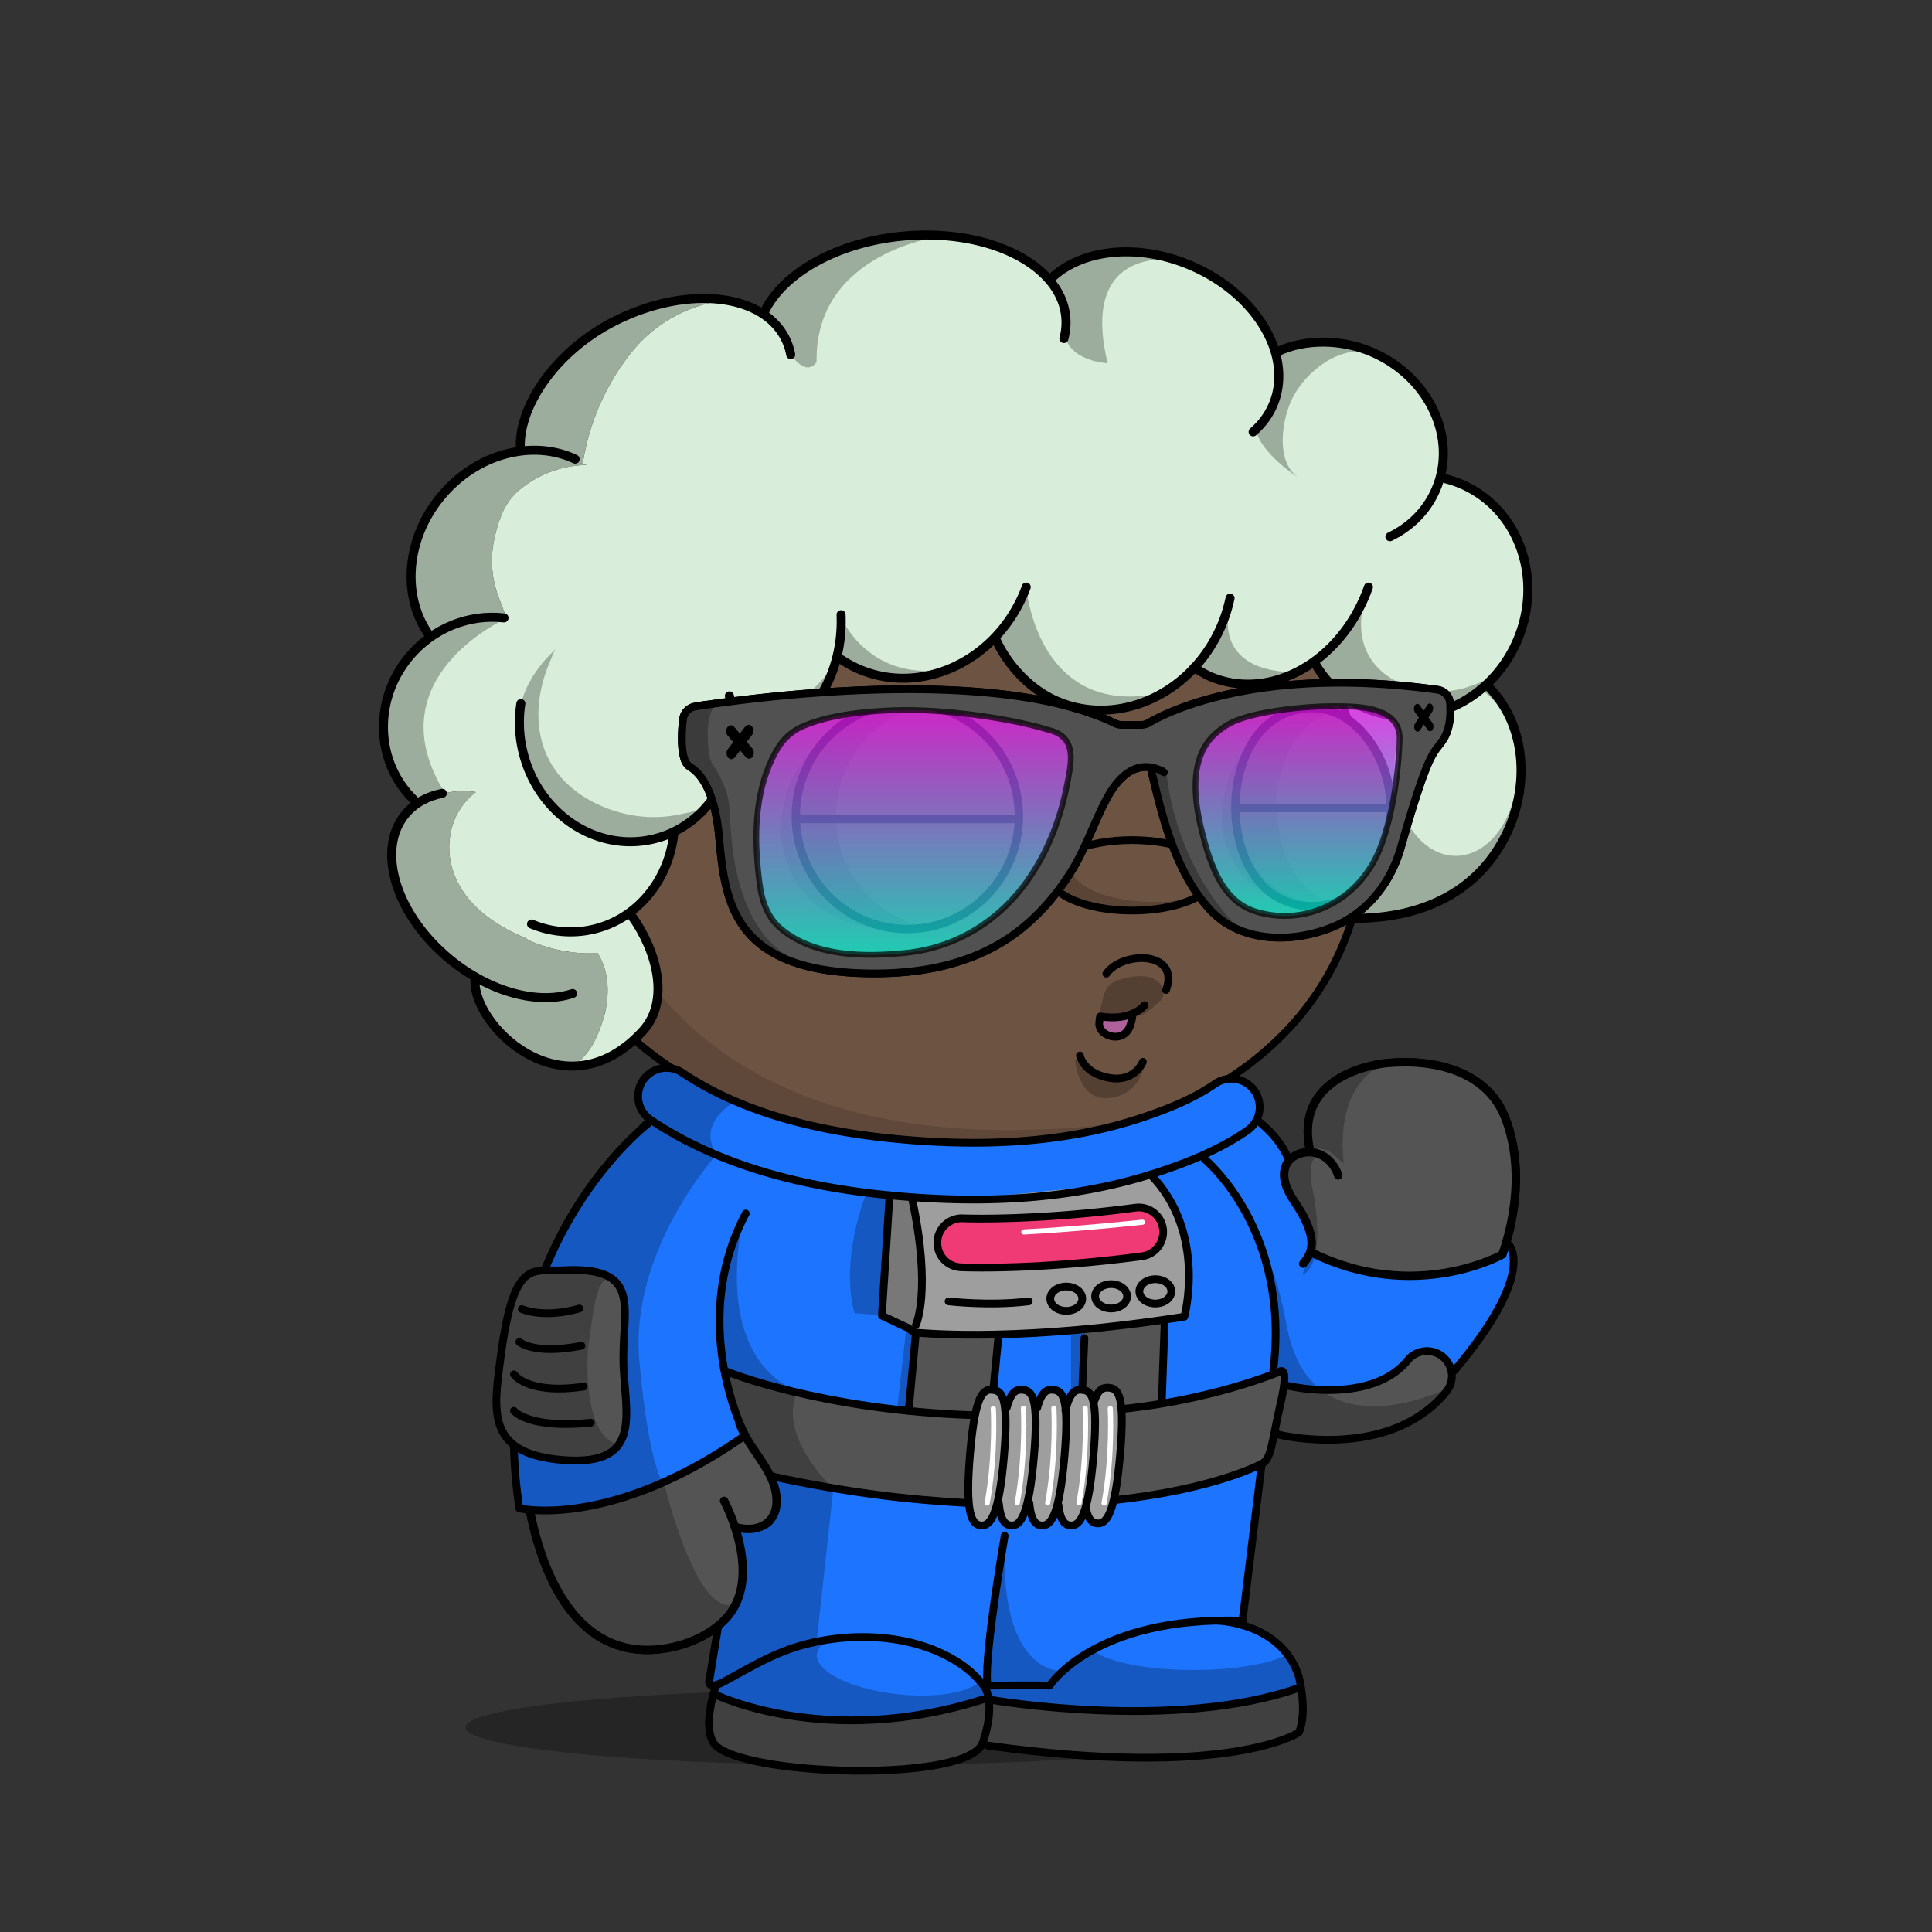<svg xmlns="http://www.w3.org/2000/svg" xmlns:xlink="http://www.w3.org/1999/xlink" viewBox="0 0 3000 3000" width="100%" height="100%"><rect x="0" y="0" width="3000" height="3000" fill="#333333" stroke="none"/><defs><style>.cls-1-37{opacity:0.27;}.cls-2-37{fill:#6d5341;}.cls-3-37,.cls-4-37{fill:none;stroke:#000;stroke-linecap:round;stroke-miterlimit:10;}.cls-3-37{stroke-width:13px;}.cls-4-37{stroke-width:14px;}.cls-5-37{opacity:0.13;}</style></defs><g id="body_ground_shadwo-37" data-name="body ground shadwo"><ellipse class="cls-1-37" cx="1334.82" cy="2682.24" rx="612.02" ry="58.67"/></g><g id="TONE_3" data-name="TONE 3"><path class="cls-2-37" d="M1075.21,1684.92l-86.3,76.44-81.19,108.46-57.17,122.51-32.25,136.1-6.75,96.68,6.35,91.23L835,2395.21l31.39,75.86,38.09,50.13,47.54,31,78.62,9.8,53.8-18.18,39.91-27.63,14.26-12.89-9.88,50-15.22,91.24,2.66,29.33,13.85,17,51.09,17.73,78.1,16.35h75.62l66.58-5.32,48.93-8.42,52-13.82,24.82-6.52,41.94,6.07,126.13,9.16,99.75-.28,77.23-5.54,66.85-9.41,35-7.15,26.94-20.17,3.93-17.17-4.13-32.14-26.1-52.19-43.66-30.74-77-13.9,10.76-205.51s11.6-13.31,15.48-16.39,47-58.42,47-58.42l25-55.24,10.56-19.26,31.14,13.27,62.08,11.3,70.55-7.08,44-23.38,49.3-35.46,42.09-44.1,45.13-60.73,24.32-63.88,17.23-65.23,5.15-65.54-6.61-53.5-17.62-48.7-32.84-34.56-44.43-25.16-50.48-7-43.5-2.38-47.62,10.35-47.78,27.42L2036,1718.43l-4.92,39.57,4.92,33.29-26.16,5.63-11.5,8.85-4.35,6.33-38.65-58.25-40.72-31.51-40.6-26.81,31.43-17.16,63.7-49.54,45.12-49.55L2062,1514.7l25.66-53.08,19.46-60.16,22-45.61s67.57-79.84,0-202.29c-1-1.73.06-10,.06-10l-42.42-40.22-26.54-55.74-22.12-48.66-38.92-53.08-40.7-42.47-35.39-32.73-84.93-62.81-67.24-33.62-70.78-27.43-73.43-21.23L1533,712.27l-76.08-3.54-109.71,10.61-100.85,26.55-81.4,33.62-67.24,37.15-77,58.39L963.2,934.33l-61.93,81.39-29.2,69-23.37,63.1-6.32,5.84L794.78,1169l-33.87,33-22.55,52v62.59l15.25,50.65L781,1405l52.34,22.55,25.51,2.22,26.54,65.47,44.24,61.93,38.93,41.58,61.93,50.43,47.77,29.19Z"/><path class="cls-3-37" d="M1188.61,1822.33c-25.84,55.2-43,113.78-52.34,173.17-9.26,58.83-13.91,121.32.77,179.71,4.69,18.63,10.62,36.6,19.91,53.7,18.31,33.72,51.4,65.64,48.8,105.78-2.14,33.08-31.85,46-64.61,36.29"/><path class="cls-3-37" d="M1875.87,1822.33s102.57,98.45,91,287.14c0,0-3.62,117-95.28,193.58a25.6,25.6,0,0,0-9.21,18.23c-1.49,27.45-5.31,101.95-8.34,196,0,0,145.74-10.32,150.89,129,.65,17.51-12.29,33-30.87,37.34-61.79,14.38-217.56,40-453.39,7.15,0,0-171.42,71-375.08,8-21.91-6.79-35.72-26.6-33-47.6,3.64-28.11,11-75.14,26-147.9"/><path class="cls-3-37" d="M1142.45,2598.2s115.4-73.83,237.21-58.6,165.4,61,141,151.19"/><path class="cls-3-37" d="M1854.07,2517.33s-133.35-.74-200.62,45.13"/><line class="cls-3-37" x1="1511.37" y1="2594.76" x2="1564.29" y2="2347.39"/><path class="cls-3-37" d="M1962.82,2162.51c234.13,119.66,454.59-224.88,374-427.73-28.07-70.68-107.32-90.8-182.53-84.12,0,0-145.76,11-120.63,133.23"/><path class="cls-3-37" d="M2078,1825.24c-8.17-25.5-34.33-44.87-63.48-32.33-21.57,9.27-24.07,30.78-17,49.43a121.09,121.09,0,0,0,13,24.25c40.21,59.72,25.13,80.86,13.07,95.56"/><path class="cls-3-37" d="M1994,1809.24s-53-83.28-120-110.78"/><path class="cls-4-37" d="M847.68,1226.92c24.22,0,43.86,28.83,43.86,64.39s-19.64,64.39-43.86,64.39"/><g class="cls-5-37"><path d="M1094.33,1787.19s-201.47,157.92-147.5,509.15c0,0,56.62,258.34,152.17,239.76l-45.17,19.08L987.54,2562l-45-14-53-42.94L852,2442.22s-19.3-58-20-60.58-15.21-73-15.21-73l-4.07-66,3.05-93.58,14.8-87.89,24.13-80.54,29.56-68.17,35.67-59,31.53-47.85,30.94-37.14,43.33-39.74,34.35-32.8,20.29-14.44-27.3-18.43-64-47.48-59.57-58.39-27.71-38.8-42.45-63.51-.62-25.09,42.47-18.58,35.39-38s89.35,468.89,829,367.15c13.61-1.87-115.08,25.45-101.63,22.66l90.13-18.72,59.92-21.23,59.94-27.48,16.88,11.15s-138.51,121.21-481.78,97.32S1157.34,1736.76,1094.33,1787.19Z"/><path d="M887.11,1291.31c0,35.64-22.14,64.54-49.45,64.54s-38.13-28.59-38.13-64.23,10.82-64.85,38.13-64.85S887.11,1255.67,887.11,1291.31Z"/><path d="M1573.17,2594.76c5-22.44,11.15-45.09,15.5-66,9.65-46.4,21-93.08,27.47-140,1.38-10.09,10.82-41.24-4.4-41.86a345.39,345.39,0,0,0-47.38,1.36l-45,207c-2.76,12.73-5.54,25.71-4.26,38.67,1.7,17.12,10.15,32.84,11.64,50,1.1,12.68-9.17,31.37,0,42.38,4.14,5,11.17,6.24,17.6,7.11,54.93,7.46,110,10.25,165.29,12.64h.92l112.2-1.68a17.54,17.54,0,0,0,1.77-.12l105.39-13.38,40.32-6.53a15.92,15.92,0,0,0,7-3l13.67-10.24c19.81-14.84,7.66-38.52,6.72-57.27l-8.71-23.49-9.17-10c5.94,6.46-12.78,24.53-16.48,27.49-13.29,10.63-30,17-46.12,22-49.56,15.11-100.57,18.33-151.92,21.17-41.23,2.29-82.9,2.88-123.77-3.88-14.26-2.36-29.29-5.19-42.53-11.13C1581.78,2628.28,1568.73,2614.52,1573.17,2594.76Z"/><path d="M1964,2021.1s239.6,257.11,382-130.4l-20.31,76.86L2277.13,2057l-57.28,64.14-72.94,47.35-81.48,18.63-48.89-5-53.72-19.66v-31.7l5.41-52.55Z"/><path d="M2047.55,1791.7s-47.47,7.88-9.43,71.58c0,0,38.93,88.47-12.38,101.74,0,0,7.07-21.24,8.84-23s-1-30.6-1-30.6l-15.51-33.06s-18.7-31.29-20.56-36,4.37-40.57,4.37-40.57l22.84-10.07,20.1-2.71Z"/><path d="M2158.44,1650.06s-139.78,42.47-82.27,165.44l-16.53-15s-22.62-9.72-24.28-13.26-4.87-29.41-4.59-31.07,5.2-35,5.2-35l19.58-28,29.33-21.85Z"/><path d="M910.12,1177.54s78.74-358.22,369.81-437l-115,38.93-81,47.6-83.15,68.5-73.31,85.71-52.94,78.26-27.88,94,40.48,9.18Z"/><path d="M1527.19,2638.53,1517,2606.15a27.42,27.42,0,0,1,.89,6.92c0,37.38-77.63,67.68-173.4,67.68s-173.4-30.3-173.4-67.68c0-10.07,8.47-24.59,18.57-33.18l1.72-5.79a2.09,2.09,0,0,1-2.82-2.32L1229,2372.66a44.63,44.63,0,0,1,51.53-35c28.26,5,69.15,9.6,119.68,9.6-108.73,0-195.06-106.63-211.45-199.06-8.65-48.77-14.07-95.19-13.38-144.66.75-52.56,2.46-108.52,10.89-166.33a2.09,2.09,0,0,0-4-1.14c-22.2,50.76-92.27,233.07-29,385.72a1.4,1.4,0,0,0,.15.3l43,70.9a2.56,2.56,0,0,1,.24.56l4.42,17a62.9,62.9,0,0,1-1.35,36.2l-4.83,14.12a2.11,2.11,0,0,1-1.14,1.24l-26.61,11.66a2.06,2.06,0,0,1-1.07.16l-21.94-2.52a2.1,2.1,0,0,0-2.27,2.61l7.71,29.28a1.59,1.59,0,0,1,.06.38l3.63,49.69a2.11,2.11,0,0,1-.08.75l-14.6,49.1-.06.26-24.2,149.68a2.1,2.1,0,0,0,0,.79l6,26.41a2.08,2.08,0,0,0,1.18,1.45l59.31,26.68a2,2,0,0,0,.49.15l69,12.26.26,0,84.09,4h.26l60.19-4.53.24,0,83.39-16a1.05,1.05,0,0,0,.24-.06l40.42-13a2.09,2.09,0,0,0,1.43-1.73l6.33-50.94"/><path d="M1918.06,2248.79s-59.53,81.86-149.77,94c0,0,23,15,91.12-2.65l4.42-20.35,8.85-16.81,10.48-10.21"/></g><path d="M2129.2,1143.53a144,144,0,0,0-31.17-30.72,536.58,536.58,0,0,0-23-56.35c-32.82-68.83-79.79-130.63-139.61-183.69s-129.34-94.63-206.81-123.7c-80.17-30.08-165.32-45.33-253.08-45.33a723.09,723.09,0,0,0-219.4,33.67,674.64,674.64,0,0,0-187.55,93.24c-56,39.93-104,87.44-142.51,141.21-39.24,54.78-67.57,114.53-84.18,177.58a5.75,5.75,0,0,0,11.12,2.93c16.26-61.69,44-120.17,82.41-173.82,37.78-52.73,84.83-99.34,139.84-138.54a663,663,0,0,1,184.36-91.64,711.53,711.53,0,0,1,215.91-33.13c86.38,0,170.17,15,249,44.6,76.14,28.57,144.52,69.46,203.22,121.54s104.7,112.6,136.85,180a522.14,522.14,0,0,1,24.57,61.08c1.7,1.17,3.39,2.41,5.06,3.7.85.67,1.71,1.35,2.55,2l.54.43c.91.76,1.82,1.54,2.72,2.34l.82.73c.88.79,1.76,1.59,2.63,2.42.22.2.43.42.65.63a141.8,141.8,0,0,1,14.69,16.6c21.6,28.51,34,65.55,34,101.63,0,40.38-11.31,77.31-31.91,104.43h0c-.65.86-1.31,1.7-2,2.53-.89,1.11-1.79,2.18-2.69,3.24l-1,1.09c-.6.69-1.2,1.36-1.81,2-.38.42-.77.83-1.16,1.25-.57.6-1.14,1.19-1.72,1.78-.39.4-.78.81-1.18,1.2-.91.9-1.83,1.8-2.76,2.66-20,109.66-76.83,202.64-167.34,272.26-54.72,42.09-120.47,74.65-195.41,96.79s-157.82,33.42-245.91,33.42c-73.58,0-145.3-7.85-213.16-23.33S1154,1714,1098,1684.31c-117.39-62.14-199.49-151.36-237.44-258a5.75,5.75,0,0,0-10.83,3.85c38.92,109.43,122.91,200.84,242.89,264.35,56.87,30.1,120.69,53.35,189.67,69.09,68.7,15.67,141.28,23.62,215.72,23.62,89.2,0,173-11.4,249.17-33.89,76.31-22.54,143.31-55.75,199.16-98.7,91.16-70.12,149-163.31,170.49-273.08a136.34,136.34,0,0,0,12.27-13.43c23.68-29.62,36.73-70.49,36.73-115.08C2165.83,1214.15,2152.48,1174.25,2129.2,1143.53Z"/><path class="cls-3-37" d="M910.12,1403.57c-18.06,15.13-39.93,24-63.49,24-62,0-112.3-61.34-112.3-137s50.28-137,112.3-137c23.56,0,45.43,8.85,63.49,24"/><path class="cls-3-37" d="M1124.34,2330.45s65.27,121.25,0,185.71c-26,25.66-63.7,40.75-100.54,44.76-169.74,18.5-211.9-213.21-212.25-327.21-1.19-384.43,268.87-552.24,268.87-552.24"/></g><defs><style>.cls-1-157{fill:#545454;}.cls-2-157{fill:#e56d00;}.cls-3-157{fill:#1d74ff;}.cls-4-157{fill:#9e9e9e;}.cls-5-157{fill:#ef3a76;}.cls-6-157{opacity:0.24;}.cls-7-157,.cls-8-157,.cls-9-157{fill:none;stroke-linecap:round;}.cls-7-157{stroke:#fff;stroke-width:8px;}.cls-7-157,.cls-9-157{stroke-miterlimit:10;}.cls-8-157,.cls-9-157{stroke:#000;}.cls-8-157{stroke-linejoin:round;stroke-width:12px;}.cls-9-157{stroke-width:13px;}</style></defs><polyline class="cls-1-157" points="2037.53 1945.24 2033.16 1912.98 2018.08 1878.38 1997.51 1842.34 1997.79 1809.24 2014.49 1792.91 2040.03 1789.64 2033.16 1753.85 2040.03 1713.85 2077.97 1675.26 2146.03 1652.74 2218.68 1652.08 2274.42 1668.66 2308.21 1691.99 2339.46 1726.67 2351.76 1794.77 2351.01 1871.39 2332.95 1947.97 2296.19 1963.43 2241.48 1979.38 2178.97 1981.1 2116.39 1973.2 2059.03 1957.67 2037.53 1945.24"/><path class="cls-1-157" d="M924,2537.16s48.69,21.43,51.79,22,48,1.75,48,1.75l60.63-17.13,29.92-24,24.5-24,13.37-38.3,2.31-43.68L1141.14,2371l31.93.14,28.16-18.77,4.67-30.62-7.24-33.62L1158,2233l-30.35,15.58-53,31.2L1012.79,2309l-62.95,21.46-50.15,10.7-74.83,6.24,12.25,54.73,17.83,41.3,17.5,35.63,23.3,31"/><path class="cls-1-157" d="M938.64,2260.41c38.64-16.9,37.43-64,33.81-101.43-4.83-58,12.08-120.76-16.91-172.69-33.63-16.27-73.11-17.92-109.68-14.58l-.17.39-35.5,16.58L798,2016.61l-16.25,61.22-9.08,67.3s-.85,49-1.87,55.89,15.14,30.74,16.69,32.69S801,2246.05,801,2246.05v6.52C847.1,2267.51,893.55,2278.89,938.64,2260.41Z"/><path class="cls-1-157" d="M1132.84,2128.79l0,0a1.73,1.73,0,0,0-2.73,1.58c2.3,32.17,9.75,63,20.39,93.84,10.58,27.77,35.26,44.68,51.71,68.83,58.77,7.24,116.36,20.53,176.3,31.39,43.86,7.12,86.59.27,129.31,8,3.46-44.54-1.18-89.07,7-132.41C1385.53,2191.58,1256.25,2178.3,1132.84,2128.79Z"/><path class="cls-2-157" d="M1508.61,2332.87l-2.38-.43,0,.43Z"/><path class="cls-1-157" d="M2210.21,2102.22c-21.74,1.21-35,30.19-55.55,38.64-47.09,16.91-97.81,16.91-147.32,14.49-6.36-.57-10.51,4.94-13.9,12.44-2.16,21.2-7.29,42.26-11.22,63.41l29,1.06,56.28,3.45,58.33-6.1,56.4-18.72,46.38-35.88,23.43-24.88,6.4-22,3.68-4.49C2246.61,2110.35,2229.83,2100.26,2210.21,2102.22Z"/><path class="cls-3-157" d="M2351,1949.82c-11-15.52-11.29-8-11.53-7.92-21.73,6-32.64,20.24-54.38,25.07-84.53,20.53-172.68,21.74-247.55-21.73,2.41-18.12-7.25-33.82-13.29-49.51-11.72-29.32-37.57-61.1-22.71-93.59l-15.88-17.74-18.9-32.13-15.7-13.48,3.84-26.93-17-27.76-30.77-8.55-27.73,12.29L1818.29,1719l-85.63,26L1666,1760.25l-115.92,13.55-89.51-.6L1348,1763.52l-88.19-15.74-147-45.85-50.63-34.46-26.05-9.59-27.18,8-15.43,19.49s4.22,31,2.39,38,18.75,18.33,18.75,18.33l-26.44,18.52-39.06,40.92L911,1850.74,861,1937.41l-15.09,34.3c36.57-3.34,76-1.69,109.68,14.58,29,51.93,12.08,114.72,16.91,172.69,3.62,37.43,4.83,84.53-33.81,101.43-45.09,18.48-91.54,7.1-137.68-7.84v44.32s3.85,28.08,6.6,47.4c68.45,5.38,140.07-14.61,205.23-35.3,32.61-10.86,56.27-23.22,87.66-38.92,12.08-7.24,36.11-29,49.39-36.23,6-2.42,11.61,6.5,14,11.33,29,31.4,50.09,72,36.81,117.89-6,20.52-40.21,1.88-59.54,7.92,7.27,51.75,19.38,117.89-21.67,152.91-6.18,5.29-3.74,32.87-10.17,37.48l-7.56,46,9.08,12.74-2,8c53.75,25.87,112.14,43.1,171.54,45.3,35,2.42,70,6,106.27,0,44.68-7.24,88.15-10.87,128-30.19,7.24-3.62,18.11-7.24,24.15-2.41,10.87,8.45,27.77,8.45,39.85,9.66,101.44,8.45,201.66,12.07,303.1,1.21,46.38-4.49,91.82-13.16,135.77-26.84l-3.82-30.07-21-33.65L1952,2532l-26.31-9.51,8.24-42.91,14-114,10.65-87c-77.62,18.66-150.15,41.74-228.76,50.62-3.9,18.17-11.65,34.34-29.17,35-4.84,0-12.08-12.07-14.5-9.66-8.45,8.46-19.32,20.53-32.6,13.29-4.83-4.83-9.66-9.66-12.08-16.91-8.45,8.45-15.69,27.77-29,16.91-7.24-4.83-9.66-13.29-14.49-20.53-6,4.83-10.87,12.07-15.7,16.9-9.66,12.08-21.73-4.83-29-14.49,0-1.21-6-2.41-8.45,0-4.83,6-3.62,14.49-13.28,16.91-8.46,1.21-15.7-1.21-19.33-7.25-5.37-8.59-7.87-17.9-9.1-27.51-42.85-6.92-85.76-.56-129.77-7.51-61.58-10.86-120.75-24.15-181.13-31.39-16.91-24.15-33.08-54.73-43.94-82.5-11.46-32.29-16.27-46.33-18.21-80.17-2.7-3.42-17.22-13.23-16.34-18.47-.88,5.24,1.4,10.46,4.1,13.87-.31-5.39-.48-10.81-.48-16.28,0,5.47.17,10.89.48,16.28,1,1.31,11.23,3.93,12.24,4.6,126.33,49.33,249.56,61.13,381.91,69.59,4.31-15.36,11.9-29.2,25.6-38.55,7.25-4.83,18.12,7.25,25.36,12.08,8.46,4.83,16.91-16.91,30.19-14.49,8.45,1.2,10.87,14.49,16.91,16.9,12.07,3.62,18.11-20.53,31.39-15.7,6,2.42,8.46,16.91,18.12,15.7s14.49-21.73,21.73-15.7c18.12,18.12,25.36,6,41.06-4.83,14.25,15.83,19,35.35,19.62,56,.86-7.22,1.6-14.5,2.12-22.22,78.49-6,154.57-25.36,228.23-55.55,8.45-2.42,21.73,1.2,21.73,3.62a170.28,170.28,0,0,1-.61,30.55c3.39-7.5,7.54-13,13.9-12.44,49.51,2.42,100.23,2.42,147.32-14.49,20.53-8.45,33.81-37.43,55.55-38.64,19.62-2,36.4,8.13,51.89,21.42l14.24-17.33,30.23-43,31.12-40.91,17-62.39Z"/><path class="cls-2-157" d="M1730.81,2324c2.9-13.74,3.85-27.49,4.52-41.39-.35,3.12-.66,6.2-.9,9.23C1733.55,2300.6,1732.82,2312.42,1730.81,2324Z"/><path class="cls-4-157" d="M1681.29,2160.18c-7.24-6-12.07,14.49-21.73,15.7s-12.08-13.28-18.12-15.7c-13.28-4.83-19.32,19.32-31.39,15.7-6-2.41-8.46-15.7-16.91-16.9-13.28-2.42-21.73,19.32-30.19,14.49-7.24-4.83-18.11-16.91-25.36-12.08-13.7,9.35-21.29,23.19-25.6,38.55l1.45.09c-8.42,43.34-3.65,87.87-7.21,132.41l2.38.43h-2.41l0-.43-3.1-.52c1.23,9.61,3.73,18.92,9.1,27.51,3.63,6,10.87,8.46,19.33,7.25,9.66-2.42,8.45-10.87,13.28-16.91,2.41-2.41,8.45-1.21,8.45,0,7.25,9.66,19.32,26.57,29,14.49,4.83-4.83,9.66-12.07,15.7-16.9,4.83,7.24,7.25,15.7,14.49,20.53,13.29,10.86,20.53-8.46,29-16.91,2.42,7.25,7.25,12.08,12.08,16.91,13.28,7.24,24.15-4.83,32.6-13.29,2.42-2.41,9.66,9.66,14.5,9.66,17.52-.7,25.27-16.87,29.17-35l-.19,0c.44-1.76.84-3.51,1.21-5.27,2-11.55,2.74-23.37,3.62-32.16.24-3,.55-6.11.9-9.23.65-13.65,1-27.44,2.72-41.49,1.39-10.39,2.76-20,3.92-29.7-.58-20.69-5.37-40.21-19.62-56C1706.65,2166.22,1699.41,2178.3,1681.29,2160.18Z"/><path class="cls-1-157" d="M1994.05,2137.24c0-2.42-13.28-6-21.73-3.62-73.66,30.19-149.74,49.51-228.23,55.55-1.21,18.11-3.63,33.81-6,51.92-3.62,30.19-1.21,59.17-8.45,88.15,78.68-8.86,151.27-32,229-50.64l.68-5.57,10.8-12.87,7.7-29.12,4.49.16C1988,2199.94,1996.49,2168.86,1994.05,2137.24Z"/><path class="cls-1-157" d="M1578.65,2650.46c-12.08-1.21-29-1.21-39.85-9.66-6-4.83-16.91-1.21-24.15,2.41-39.85,19.32-83.32,22.95-128,30.19-36.23,6-71.25,2.42-106.27,0-59.4-2.2-117.79-19.43-171.54-45.3l-5.65,23-2.11,54.15,29.26,16.74,53.2,14.9,67.36,9,92.63,3.72,84.47-5,82.63-22,15.19-16.22,72.5,12.19,88.55,7.76,104.12,3,89.13-4.7,79.11-13.21,54-19.2,6-53.75-1.74-13.67c-44,13.68-89.39,22.35-135.77,26.84C1780.31,2662.53,1680.09,2658.91,1578.65,2650.46Z"/><path class="cls-4-157" d="M1422.21,2067c-2.55-1.71-52.56-24.44-52.56-24.44l14.21-184.12h151.33c6.65,0,173.72-17.61,173.72-17.61l52.84-11.94,24.78-5.08,25.8,33.5,27.07,64.31s6.48,76.62,6.75,78.89-10.52,46-10.52,46S1695.84,2068.17,1693,2067s-107.4,4.4-109.67,5.61-110.4,0-110.4,0Z"/><path class="cls-5-157" d="M1460.57,1913.61c-1.7,2.84-5,29.55-5,29.55l17.4,20.88s8.68,8.67,25.73,7.53,74.33-4.12,80.92-3.2,111.72-7.93,116.83-8.33,67.63-8.36,67.63-8.36,29.27-7.29,30-9,13.77-16.91,14.34-21-7.39-30.22-7.39-30.22l-29-16.5-68.76,7-97.74,9s-68-.16-72.92,1.35S1485,1892,1485,1892l-15.34,6.82Z"/><path class="cls-1-157" d="M1410.92,2187.51c-.35-1.7,11.29-120.47,11.29-120.47l62.8,5.73,65.06.42-3.83,84.77-21.45,4.85-5.69,24.7-7.11,12.43Z"/><polygon class="cls-1-157" points="1683.9 2067.04 1681.29 2160.18 1694.24 2166.86 1714.44 2154.76 1729.6 2157.96 1740.73 2180.12 1750.14 2187.07 1806.18 2179.19 1808.35 2050.76 1683.9 2067.04"/><path class="cls-6-157" d="M1032.52,2307.85s-23.77-20-39.65-193.3,119.85-321.69,119.85-321.69c-32.62-51.31,29.73-82.56,29.73-82.56L1053.12,1663l-17-5.16L1018.7,1663l-20.94,14.35-7.47,21.07,5.6,24.94,14,15.14-11.48,15.31-41.45,38.46-39.32,49.88-37.78,58.69-33.95,70.83L834,1973.34l-23.85,15.34-13.72,33.75-16.26,66.91-6.28,73.47v48.5l22.82,31,9.6,99.73,14.38,11.62,25.34,76.14,28.22,54.31,32.22,39,44.3,30.05,54.06,9.29,67.58-12.19,20.27-8.3,34.9-29.22,14.83-22.42C1082.13,2515.83,1032.52,2307.85,1032.52,2307.85ZM961,2242.35c-54-6.64-50.4-132.3-47.38-153,8.16-55.84,12.16-103,31.68-103,15.29,0,27.69,17,27.69,37.9S976.15,2244.21,961,2242.35Z"/><path class="cls-6-157" d="M1532.56,2630.71l-6.74-23.85-.22-.15c-14.8,20.35-69,30.94-131.87,24.08-72.09-7.86-128.19-35.69-125.3-62.15,1-8.93,8.54-16.56,20.9-22.46-12.29.49-20.95.8-20.95.8l25.63-235.4s-89.49-83-55-152.22c0,0-132.76-33.31-84.09-275l-17,45.31-22,105.87v86.2l29.72,79.3,18.31,44.15,24.25,42.31s16.92,32.22,15.54,36.49-3,39.09-3,39.09l-19.83,14.41-39.71-6.49,15.49,56.42-4.88,51.81-19.36,27.91-17.33,19.22-5.68,54.68-7.79,33.14,9.23,5.91-8.16,44.65,6.72,36.73,18.24,23.42s60.73,13,69.19,14.32,107,7.73,109.12,10.41,82.71,1.94,86.11,0,80.69-12.76,84.3-13.73,42.77-19.65,42.77-19.65,13.1-31.61,13.45-33.23S1532.56,2630.71,1532.56,2630.71Z"/><polygon class="cls-6-157" points="1663.1 2072.65 1663.1 2162.81 1680.21 2158.08 1683.9 2067.04 1663.1 2072.65"/><path class="cls-6-157" d="M2011.45,2581l-10.73-12.63c-25.89,14.64-82.18,24.79-147.45,24.79-71,0-131.29-12-153.51-28.71l-15.86,8.44-33.6,21.85s-105.47,9-88.69-223.64l-23.78,195.72-5,50.57,6,23.39-9.47,66.16,50.24,8.45c4.89.82,120.93,14,120.93,14h169.1s85.69-17.31,86-17.35,61.36-22,61.36-22,6.18-28.24,6.21-33.13S2011.45,2581,2011.45,2581Z"/><path class="cls-7-157" d="M1542.4,2187.07s4.18,71.21-9.56,146.85"/><path class="cls-7-157" d="M1589.13,2186.73s4.18,71.2-9.56,146.85"/><path class="cls-7-157" d="M1774,1897.82s-101.91,11-184.24,15.16"/><path class="cls-7-157" d="M1636.43,2186.73s4.18,71.2-9.56,146.85"/><path class="cls-7-157" d="M1685,2186.73s4.18,71.2-9.56,146.85"/><path class="cls-7-157" d="M1724,2187.07s4.18,71.21-9.56,146.85"/><polygon class="cls-6-157" points="1426.36 1918.3 1416.57 1862.65 1383.86 1858.48 1369.37 2042.89 1407.54 2060.89 1393.1 2187.14 1410.92 2190.73 1422.21 2077.84 1422.21 2067.04 1431.21 2005.23 1426.36 1918.3"/><path class="cls-6-157" d="M1327.1,2039.23l36.71,2.93,20-183.68-38.41-6.41C1301.69,1969,1327.1,2039.23,1327.1,2039.23Z"/><path class="cls-6-157" d="M1959.23,1938.54l21.57,78.07,1.42,61.22-5.09,50.3,17.35,4.69-5.42,43.89-7.6,49.17,54.51,9.83,76.22-4.68,86.65-29.2,51.1-47.07S2035.75,2264.2,1997.69,2057C1980.8,1965,1959.23,1938.54,1959.23,1938.54Z"/><path class="cls-6-157" d="M2166,1646.7s-94.56,14.42-79.54,159.94l-22.51-19.45-27.12-6.84-6-35.38,10.06-42,27.71-28.51,42-18.8Z"/><path class="cls-6-157" d="M2068.52,1793.06s-66.39-29.13-70.73,36.92l12.76,36.61,23,44.83.23,37.1-11.5,30.86s36.9-7.88,17.79-124C2040.1,1855.42,2017.6,1778,2068.52,1793.06Z"/><path class="cls-8-157" d="M1503.51,2333.92c-91.94-5.08-183.29-15.27-304.85-41.48"/><path class="cls-8-157" d="M1929.39,2516.63l29.84-243.6s-73,39.36-226.57,56"/><path class="cls-8-157" d="M1532.84,2617.41s83.2-.88,97,0c0,0,68.28-108.17,299.52-100.78"/><path class="cls-8-157" d="M1115.06,2526.34l-13.32,81s-7,20,24.64,2.73c36.87-20.12,71.63-41.07,112.08-53.32,78.88-23.9,179.88-21.14,251,25.72a155.23,155.23,0,0,1,39.9,37.61"/><path class="cls-8-157" d="M1560.06,2384.7s-30.73,177.3-27.22,227.39"/><path class="cls-8-157" d="M1529.33,2620.07s17.56,26-3.51,86.3-349.45,52.61-410.91,7.1c0,0-28.68-13.6-4.09-93.4"/><path class="cls-8-157" d="M1109.38,2630.71s173.08,85.71,416.44,8.28"/><path class="cls-8-157" d="M1890.19,2516.63s100.38,2.37,126.72,87.19c0,0,14,54.56,0,86.24,0,0-105.36,72.82-484.07,20.33"/><path class="cls-8-157" d="M1539.28,2639.58s286.8,49.88,480-19.51"/><path class="cls-8-157" d="M1744.61,2187.65c33.5-3.35,136.7-16.35,241-57,0,0,17.62-15.91,3.41,46s-14.51,89.27-29.83,96.32"/><path class="cls-8-157" d="M1130.08,2130.35s144,59.05,380.55,67.14"/><path class="cls-8-157" d="M798,2249.18a813,813,0,0,0,8.34,92.9S947.26,2376,1157,2228.91c0,0-89.76-173.24,1-344.57"/><path class="cls-8-157" d="M1005.82,1745s-98.65,75.21-160.13,227.13"/><path class="cls-8-157" d="M967.94,2108.1c0,81.34,36.32,169.37-93.82,159-118.91-9.45-107.7-75.83-97.17-156.49,20.69-158.54,49.22-135.54,97.17-138.09C994.31,1966.17,967.94,2026.75,967.94,2108.1Z"/><line class="cls-8-157" x1="1422.21" y1="2069.31" x2="1410.92" y2="2190.73"/><line class="cls-8-157" x1="1550.07" y1="2077.83" x2="1542.4" y2="2157.96"/><line class="cls-8-157" x1="1683.9" y1="2077.83" x2="1680.49" y2="2157.96"/><line class="cls-8-157" x1="1808.35" y1="2055.67" x2="1804.09" y2="2175.01"/><path class="cls-8-157" d="M1699.53,2174.67c6.46-18.45,14-20.5,22.18-19.8,14.54,1.25,25.6,10.75,17.62,103.41s-21.21,108.46-35.75,107.21c-7.14-.62-13.27-5.23-16.71-20.72"/><path class="cls-8-157" d="M1654.39,2190.61c7.18-30.28,16-33.38,25.82-32.53,14.54,1.25,25.59,10.74,17.62,103.41s-21.22,108.45-35.76,107.2c-8.59-.74-15.71-7.26-18.46-31.6"/><path class="cls-8-157" d="M1610.56,2186.21c7-26.18,15.43-28.93,24.71-28.13,14.54,1.25,25.6,10.74,17.62,103.41s-21.21,108.45-35.75,107.2c-9-.77-16.38-7.89-18.82-35.13"/><path class="cls-8-157" d="M1563.17,2186.21c7-26.18,15.44-28.93,24.71-28.13,14.54,1.25,25.6,10.74,17.62,103.41s-21.21,108.45-35.75,107.2c-9-.77-16.31-7.82-18.79-34.77"/><path class="cls-8-157" d="M1558.94,2261.49c-8,92.66-21.21,108.45-35.75,107.2s-24.88-19.08-16.9-111.74,20.49-100.13,35-98.87S1566.92,2168.82,1558.94,2261.49Z"/><path class="cls-8-157" d="M1870.58,1800s133.82,109.11,106.55,328.18"/><path class="cls-8-157" d="M1511.56,1862.65q-54.19,0-112.36-4.94c-163-13.83-290.33-52.81-389.36-119.17a44.08,44.08,0,0,1,49.07-73.23c86.3,57.83,200,92,347.75,104.56,142.83,12.12,263.94.49,370.23-35.57,32.4-11,74.13-26.73,109.55-51.17a44.08,44.08,0,1,1,50.06,72.56c-44.38,30.62-93.48,49.27-131.29,62.09C1716.71,1847.8,1619.89,1862.65,1511.56,1862.65Z"/><path class="cls-8-157" d="M1951.05,1738.79s36,24.91,50.48,63.35"/><path class="cls-8-157" d="M2343.12,1933.17s44,42.38-84.7,195"/><path class="cls-8-157" d="M1997.54,2152.07a38.77,38.77,0,0,1,8.56,1h0c1.24.27,124.44,27,179.75-40.82a38.64,38.64,0,1,1,59.9,48.84c-50.14,61.48-127,74.64-183.65,74.64-40.3,0-70.34-6.66-73.22-7.32a39.5,39.5,0,0,1-7.42-2.51"/><path class="cls-8-157" d="M810.19,2032.66s33.24,15.34,89.5-.85"/><path class="cls-8-157" d="M806.35,2083.8s22.89,20.34,96.48,5.91"/><path class="cls-8-157" d="M798,2134.09s20.7,31.95,108.5,19"/><path class="cls-8-157" d="M798,2190.73s22.41,28.6,119.58,18.37"/><path class="cls-8-157" d="M1786.52,1823.85c88.13,90.39,52.52,220.74,52.52,220.74-250.61,39.21-394,26.43-416.83,24.72-3.92-.29-11.29-6.82-11.29-6.82l-41.55-19.6,11.94-186.82"/><path class="cls-8-157" d="M1422.21,2057.42s24.51-51.94-5.64-194.77"/><path class="cls-8-157" d="M1525.39,1968.37c-20.45,0-32.14-.5-33.58-.57a38,38,0,0,1,3.49-76h0c1.06,0,108.81,4.59,267.83-16.52a38,38,0,0,1,10,75.42C1658.62,1965.89,1570.61,1968.37,1525.39,1968.37Z"/><path class="cls-8-157" d="M1472.92,2020.72s63.68,7.68,124.54,0"/><ellipse class="cls-8-157" cx="1655.67" cy="2016.61" rx="24.82" ry="18.9"/><ellipse class="cls-8-157" cx="1725.32" cy="2012.9" rx="24.82" ry="18.9"/><ellipse class="cls-8-157" cx="1794.01" cy="2005.23" rx="24.82" ry="18.9"/><path class="cls-9-157" d="M1124.34,2330.45s65.27,121.25,0,185.71c-26,25.66-63.7,40.75-100.54,44.76-123.7,13.48-179.64-105.93-201-215.82"/><path class="cls-9-157" d="M1148.29,2210.52a180.47,180.47,0,0,0,8.66,18.39c18.31,33.72,51.4,65.64,48.8,105.78-2.14,33.08-31.85,46-64.61,36.29"/><path class="cls-9-157" d="M2033.67,1783.89c-25.13-122.2,120.63-133.23,120.63-133.23,75.21-6.68,154.46,13.44,182.53,84.12,25.18,63.39,21,140.62-3.88,213.19,0,0-135.32,76.34-295.42-2.73"/><path class="cls-9-157" d="M2078,1825.24c-8.17-25.5-34.33-44.87-63.48-32.33-21.57,9.27-24.07,30.78-17,49.43a121.09,121.09,0,0,0,13,24.25c40.21,59.72,25.13,80.86,13.07,95.56"/><defs><style>.cls-1-324{fill:#d8edda;}.cls-2-324{fill:#9cad9d;}.cls-3-324{fill:none;stroke:#000;stroke-linecap:round;stroke-miterlimit:10;stroke-width:14px;}</style></defs><g id="Hair_Fluf"><path class="cls-1-324" d="M2314.11,1069h-5.65c-4.9,4.22-9.84,8.35-14.46,11.81-41,31-94,35-142,29-22.14-2.33-42.58-11.11-62.91-20.81l9,23.65s65.43,41.66,67.62,134.75-49.19,134.91-49.19,134.91c-4,27-11.34,43.5-11.34,43.5l36.88-1.92,46.1-8.2,63.86-26,44.61-34.47,42.84-61.28,18.68-57.51,1.5-71.18-22.91-66Z"/><path class="cls-1-324" d="M756.42,979.49c-2.77,2.39-5.47,4.89-8.11,7.46C751,984.38,753.65,981.88,756.42,979.49Z"/><path class="cls-1-324" d="M782.78,962c-.5.23-1,.46-1.5.7C781.77,962.5,782.28,962.27,782.78,962Z"/><path class="cls-1-324" d="M786,960.61c-.67.29-1.35.57-2,.87C784.64,961.18,785.32,960.9,786,960.61Z"/><path class="cls-1-324" d="M2294,1081c4.62-3.46,9.56-7.59,14.46-11.81h-2.65l22.78-28.44,25.18-41.13,18.65-70.77-5.83-60.48-22-51.72-43.52-46.84-45.57-23.22-19.93-3,5.65-44.47-11.37-52.86L2202.15,600l-31.27-34.85-46-20.67-60.37-12.92-54.85,5.24L1984,546l-11.62-20.27-29.06-45.32-48.51-43.19-81.34-37.29-45.4-8L1698.9,397l-50.42,22.16-18.24,16.61-47.3-37.5-47-19.47L1477.81,365H1428l-55.37,5.57L1321.5,383.1l-70,32.65-40.14,33.19-27.64,37.92-48.57-21.74C1074.05,470.33,1017.21,500,979,549a366.54,366.54,0,0,0-74,170c-.08.42-.17.84-.25,1.26L911,722c-2.23.06-4.44.16-6.65.29A167.71,167.71,0,0,0,805,762c-22,19-31,46-37,73-8,34-4,67,8,97,3.21,8.35,6.32,16.8,9.49,25.26-41.76-3-80.19,12.69-118.43,27.41l2.38,3.86-34.83,32.16-26.37,32.72-12.83,47,1.71,51.91,21.76,60.09,23.81,24.32,7.44,7.6c5.58-1.63,11.22-3.31,16.87-5.33,22-9,47-13,72-9-39,29-50,81-35,124,17,50,64,83,113,103,0,0,3,3,4,3,34,15,70,22,107,20,26,42,16,95-5,137-7.85,15.31-19,27.84-32,38.21l.49.14,44.16-12.19L989,1610.28l26.91-39,5.87-59.55-15.38-44.52-19.28-36-13.77-11.11,13.18-7.61,37.16-47.43,20.5-56.23,1.87-16,53.07-42.76,29.4-42.61,11.64-53,18.26-2.19,30-5.62L1222,1132l38.07-32.66,24-36.71,11.42-41.09,30,17,31.7,8.72s44.3,6.28,45.43,6.19,41.81-5.17,41.81-5.17l42.39-15.44,35.62-22.63,23.62-21.61s24.43,39.94,23.6,42.73,34.83,32.21,34.94,35.41,29.09,18.49,29.09,18.49l38.93,13.57,36.71,4,40.88-4.62s49.28-17.62,50-19,31.76-21.24,31.76-21.24l26.49-21.39,23,11,36.75,13.65,46.25-2.65,44.27-12.48,30-20.68,19.59,28.24,27.79,27.92,2.92,7.7c20.33,9.69,40.77,18.47,62.91,20.8C2200,1116,2253,1112,2294,1081ZM720,1018l1.94-2.22Zm2.37-2.71,4.75-5.46Zm5-5.77,1.43-1.64Zm1.94-2.21,1.39-1.59Zm1.89-2.15,1.41-1.6Zm1.9-2.15,1.44-1.61Zm1.89-2.11,1.5-1.65Zm1.88-2.08,1.59-1.72Zm1.85-2,1.71-1.83Zm9.57-9.86q-4,3.87-7.76,7.93,3.81-4.05,7.76-7.93c2.64-2.57,5.34-5.07,8.11-7.46C753.65,981.88,751,984.38,748.31,987Zm8.19-7.53,2-1.68Zm2.15-1.81,2-1.61Zm2.17-1.77c.66-.52,1.32-1,2-1.55C762.14,974.8,761.48,975.32,760.82,975.84Zm2.19-1.7c.68-.52,1.35-1,2-1.52C764.36,973.12,763.69,973.62,763,974.14Zm2.19-1.64c.71-.51,1.41-1,2.13-1.51C766.61,971.48,765.91,972,765.2,972.5Zm21.45-12.17-.66.28c-.67.29-1.35.57-2,.87l-1.2.56c-.5.23-1,.46-1.5.7l-1.23.62-1.44.73-1.2.65-1.42.79-1.16.66-1.45.87-1.08.65-1.59,1-.88.57c-.82.54-1.63,1.09-2.44,1.65.81-.56,1.62-1.11,2.44-1.65l.88-.57,1.59-1,1.08-.65,1.45-.87,1.16-.66,1.42-.79,1.2-.65,1.44-.73,1.23-.62c.49-.24,1-.47,1.5-.7l1.2-.56c.66-.3,1.34-.58,2-.87,1.22-.51,2.44-1,3.69-1.46C788.66,959.53,787.65,959.92,786.65,960.33Zm3.17-1.23c1-.39,2.11-.75,3.18-1.1-1.27-.16-2.53-.3-3.79-.42,1.26.12,2.52.26,3.79.42C791.93,958.35,790.87,958.71,789.82,959.1Z"/><path class="cls-1-324" d="M772.3,967.71l-1.59,1Z"/><path class="cls-1-324" d="M780.05,963.36l-1.44.73Z"/><path class="cls-1-324" d="M769.83,969.29c-.82.54-1.63,1.09-2.44,1.65C768.2,970.38,769,969.83,769.83,969.29Z"/><path class="cls-1-324" d="M777.41,964.74l-1.42.79Z"/><path class="cls-1-324" d="M774.83,966.19l-1.45.87Z"/><path class="cls-2-324" d="M928,1480c-37,2-73-5-107-20-1,0-4-3-4-3-49-20-96-53-113-103-15-43-4-95,35-124-25-4-50,0-72,9-5.65,2-11.29,3.7-16.87,5.33l1.11,1.14-31.42,33.17-11.58,41.42,11.85,65.48,36.22,61.51L709,1497.79,738,1517l6.69,38.89,21,39.45,40.79,33.35,41.17,14.47,43.37,12c13-10.37,24.1-22.9,32-38.21C944,1575,954,1522,928,1480Z"/><path class="cls-2-324" d="M768,835c6-27,15-54,37-73,31-26,67-39,106-40-35.31-9.63-72.56-23.11-110.18-23.41l-1.29,3.29-62,23.47-35.85,27.26L665,799l-18.4,42-8.26,59.82,12.51,57.69,16.18,26.23c38.24-14.72,76.67-30.46,118.43-27.41-3.17-8.46-6.28-16.91-9.49-25.26C764,902,760,869,768,835Z"/><path class="cls-2-324" d="M979,549c38.21-49,95-78.67,156.19-83.88l-3.62-1.62-59.31.82-68.37,14-69.43,31.48-64.85,56.4L822.23,624.4l-13.65,54.37-7.76,19.82c35.41.28,70.48,12.24,103.93,21.67.08-.42.17-.84.25-1.26A366.54,366.54,0,0,1,979,549Z"/><path class="cls-2-324" d="M1461,367s-196,24-193,195c0,0-13.34,25.35-40.17-11.33,0,0-21.83-43.67-21.83-45.67s-22.24-18.14-22.24-18.14L1201,458l34-34,44.93-27.25L1329,379s52-9,54-10S1461,367,1461,367Z"/><path class="cls-2-324" d="M1824,403.81S1675,379,1720,564c0,0-76-3-67-64,0,0-11-46-11-48s-14-23-14-23l36.34-19.2,46.16-15.3,47.19-3.43Z"/><path class="cls-2-324" d="M782.78,962S585,1052,687,1225l-3,8.23-33.89,11.1L629,1226.77l-20.73-34.83L596,1141l3.55-55.76L618,1041.32l26.35-31.49,30.89-25.16,31.47-14.74,48.06-11.75Z"/><path class="cls-2-324" d="M807.72,1100.41S812,1054,864,1007c-4.33,3.91-7,13.56-9.32,18.7-23.51,53.29-28.16,117.07,5.83,167.58,25.26,37.53,69.3,61.6,112.8,71a194.67,194.67,0,0,0,83.23.08c9.16-2.06,27.53-4.68,34.46-11.32l-23.86,22.86-38.63,20.84-43.76,10.4L928,1298l-43-19s-30.56-33.07-33.78-33.53-29-35.54-29-35.54L807.72,1162Z"/><path class="cls-2-324" d="M1137.29,1101.26S1219,1136,1290,1039c0,0-5.84,23.18-5.92,23.59s-27.57,44.72-27.57,44.72L1218,1137l-47.58,13.07-30.28,4.44Z"/><path class="cls-2-324" d="M1306.22,959.06S1347,1056,1464,1040l-24.68,8.88-45.16,4.53-37-6.19-34.82-13.59-16.17-9.58-3.7-17.82,3.7-23.84Z"/><path class="cls-2-324" d="M1593.51,911.59S1609,1106,1787,1079l-3.9,8.81-39.37,11.66-60.17.47-45.17-11.43-33.78-21.81-33.27-27.7L1546,992l19-24Z"/><path class="cls-2-324" d="M1913,928.22S1869,1040,2008,1044l-22.28,11-38.07,4.51s-42.2-.15-45.43-1.31-43.72-21.66-43.72-21.66l17.16-26.33Z"/><path class="cls-2-324" d="M2124.89,911.6c-10.95,29.67-16.62,63.24-5.29,93.75,22.43,60.42,103.83,80.37,160.06,61.23,12.37-4.21,32.38-10.76,41.34-20.58l-31,34-48.74,23.25-45.92,9.59-67.36-10.1-41.81-21.24-33.42-33.22-9.06-23.33,22.25-19.18,41.43-46.71Z"/><path class="cls-2-324" d="M2336.72,1099.47l-22.61-30.28h-5.65c-1.66,1.43-3.32,2.85-5,4.23,31.15,22.24,52.52,67.88,52.52,120.58,0,74.56-42.76,135-95.5,135s-95.5-60.44-95.5-135c0-30.7,7.25-59,19.46-81.67A299.77,299.77,0,0,1,2152,1110c-22.14-2.33-42.58-11.11-62.91-20.8l9,23.64s65.43,41.66,67.62,134.76-49.19,134.9-49.19,134.9c-4,27-11.34,43.5-11.34,43.5l36.88-1.92,46.1-8.2,63.86-26,44.61-34.47,42.84-61.27,18.68-57.52,1.5-71.18Z"/><path class="cls-2-324" d="M2131,547c-52.71-10.8-101.52,29.13-122.95,69-16.7,31.07-30,101.82,10,127-.08,0-62-39-68-77l34-48V546l25.67-9.25,42.37-5.93Z"/><path class="cls-3-324" d="M889.12,1542.71c-52.63,17.63-127.78-1.37-190.92-53.35-83.61-68.85-114.47-169.49-68.93-224.79,14.23-17.29,34.24-28.09,57.57-32.69"/><path class="cls-3-324" d="M980.93,1422.2c39.38,54.87,59.68,132.42,17.07,178.8-123.12,134-270-13-260-84"/><path class="cls-3-324" d="M643.18,1242.38c-59.8-57.08-64.36-153.94-8.57-221.69,37.95-46.09,94.47-67.35,148-61.21"/><path class="cls-3-324" d="M664,982.73c-39.8-59.14-33.49-146.14,20.33-211.51,55.22-67.05,142.37-89.39,208.73-58.28"/><path class="cls-3-324" d="M808,697c-3.3-65.77,54.32-151.45,145.82-198,110.62-56.23,229.44-44.47,265.4,26.27a94.53,94.53,0,0,1,8.61,25.36"/><path class="cls-3-324" d="M1188.26,481.63c29.53-58.39,112.59-105.54,214-115,132-12.24,245.08,44,252.65,125.62a95.42,95.42,0,0,1-2.89,33.44"/><path class="cls-3-324" d="M1634.52,430.22c47.89-43.75,134.37-52.77,216.24-17.18,102.08,44.38,158.34,141.29,125.67,216.46a113.81,113.81,0,0,1-30.56,41.08"/><path class="cls-3-324" d="M2170.88,826.64q-6.12,3.68-12.61,6.8"/><path class="cls-3-324" d="M1984,546c42-20,99.54-19.68,147,1,88.86,38.63,133,134.22,98.49,213.52-12.33,28.37-33.05,50.81-58.65,66.16"/><path class="cls-3-324" d="M2245.33,743.61a164.17,164.17,0,0,1,24.78,8.5c88.87,38.63,127.13,147.65,85.46,243.5s-147.48,142.25-236.35,103.62a165.65,165.65,0,0,1-75.53-66.17"/><path class="cls-3-324" d="M2314.11,1069.19c56.72,60.52,60,152.57,25.34,225C2298.14,1380.6,2214,1426,2104,1426"/><path class="cls-3-324" d="M2124.89,911.6q-3,8.71-6.78,17.34C2072.46,1034,1966.86,1088.63,1878,1050c-4.2-1.83-20-10.83-24-13"/><path class="cls-3-324" d="M1910,928.85a228.36,228.36,0,0,1-14.16,44.45c-45.65,105-159.93,156.55-255.25,115.12-41.71-18.13-76.59-56.33-94.63-96.42"/><path class="cls-3-324" d="M1593.51,911.59c-1.51,4.07-3.13,8.13-4.89,12.17-45.65,105-159.93,156.55-255.25,115.11a172.38,172.38,0,0,1-27.16-14.82"/><path class="cls-3-324" d="M1306,954.49c3.85,94.09-47,176.53-125.94,194.37a141,141,0,0,1-34,3.43"/><path class="cls-3-324" d="M1132.58,1080.61q1.51,5.3,2.75,10.75c21.87,96.84-32.94,191.73-122.41,211.93s-179.73-41.92-201.6-138.76a191.85,191.85,0,0,1-2.54-72.07"/><path class="cls-3-324" d="M1046,1296.7c-8.53,71-56.9,131-125.87,146.54a156.44,156.44,0,0,1-94.79-8.41"/></g><defs><style>.cls-1-258{fill:none;stroke-linecap:round;}.cls-1-258,.cls-4-258{stroke:#000;stroke-miterlimit:10;stroke-width:13px;}.cls-2-258{opacity:0.18;}.cls-3-258{opacity:0.15;}.cls-4-258{fill:#232323;}</style></defs><g id="CLOSED"><ellipse class="cls-1-258" cx="1408.9" cy="1267.47" rx="173.21" ry="175.21"/><path class="cls-1-258" d="M2159.33,1253c0,90.32-54,154.3-120.54,154.3-79.61,0-120.54-73-120.54-154.3,0-67.34,33.49-153.54,120.54-153.54C2105.36,1099.47,2159.33,1176.24,2159.33,1253Z"/><path class="cls-2-258" d="M1299,1271.76c0-.91,0-1.81,0-2.72h0c0-.52,0-1,0-1.57s0-1,0-1.57h0c0-.91,0-1.81,0-2.73,0-83.72,61-153.38,141.56-168.06a176.42,176.42,0,0,0-31.65-2.86c-95.66,0-173.21,76.53-173.21,170.92,0,.91,0,1.82,0,2.72h0c0,.52,0,1,0,1.57s0,1,0,1.57h0c0,.91,0,1.81,0,2.72,0,94.4,77.55,170.92,173.21,170.92a176.42,176.42,0,0,0,31.65-2.86C1360,1425.15,1299,1355.49,1299,1271.76Z"/><path class="cls-3-258" d="M1981.8,1254.76h2.94l-3-.12c0-.37,0-.74,0-1.11s0-.75,0-1.12l3-.11h-2.94c2.92-69,32.43-130.24,87.37-147.63a96.19,96.19,0,0,0-30.38-4.92c-76.12,0-116.86,70.93-120.29,152.66h-.1c0,.37,0,.74,0,1.11s0,.74,0,1.11h.1c3.43,81.74,44.17,152.67,120.29,152.67a96.19,96.19,0,0,0,30.38-4.92C2014.23,1385,1984.72,1323.74,1981.8,1254.76Z"/><path class="cls-2-258" d="M1276,1153.56S1132.63,1355,1376.16,1441.83c0,0-143.73,5.17-163.45-142C1212.71,1299.87,1205.71,1203.08,1276,1153.56Z"/><path class="cls-2-258" d="M1953.91,1145.73s-128.54,184.84,89.78,264.47c0,0-128.85,4.74-146.53-130.24C1897.16,1280,1890.88,1191.16,1953.91,1145.73Z"/><line class="cls-4-258" x1="1235.69" y1="1271.76" x2="1582.12" y2="1271.76"/><line class="cls-4-258" x1="1918.5" y1="1254.64" x2="2159.33" y2="1254.64"/></g><defs><style>.cls-1-447{opacity:0.18;}.cls-2-447{fill:none;stroke:#000;stroke-linecap:round;stroke-linejoin:round;stroke-width:12px;}</style></defs><g id="BUTTON_NOSE_copy" data-name="BUTTON NOSE copy"><path class="cls-1-447" d="M1791.44,1400.59c-70.86,0-128.29-24.49-128.29-54.7,0-7.35,3.41-14.37,9.57-20.77-23.71,9.93-38.43,23.75-38.43,39,0,30.21,57.44,54.71,128.29,54.71,53.61,0,99.53-14,118.71-33.94C1858.15,1394.61,1826.43,1400.59,1791.44,1400.59Z"/><ellipse class="cls-2-447" cx="1757.79" cy="1359.22" rx="128.29" ry="54.71"/></g><defs><style>.cls-1-435{fill:#af619c;}.cls-2-435{fill:none;stroke:#000;stroke-linecap:round;stroke-miterlimit:10;stroke-width:12px;}.cls-3-435{opacity:0.23;}</style></defs><g id="Mouth_Lips1"><path class="cls-1-435" d="M1754.07,1575.75c-10.81,3.71-25.72,5.8-45.46,2.54-1.08-.18-1.87,11.38-1.83,12.17.76,12.57,15.36,20.62,28.24,19.13,18.64-2.15,22.34-21.6,23.76-35.67Z"/><path class="cls-2-435" d="M1810.61,1537.27c22.61-60.55-66.9-61.45-92.69-25.34"/><path class="cls-2-435" d="M1774.67,1648.75s-12.07,32.17-52.49,24.89-45.33-34.77-45.33-34.77"/><path class="cls-2-435" d="M1777.41,1560.74s-19.07,25.77-68.8,17.55c-1.08-.18-1.87,11.38-1.83,12.17.76,12.57,15.36,20.62,28.24,19.13,18.64-2.15,22.34-21.6,23.76-35.67"/><path class="cls-3-435" d="M1669.58,1647.7s5.4,63.53,54.23,57.18,53.6-54.35,53.6-54.35-17.83,27.27-48.53,24.57-31.41,3.5-59.3-31"/><path class="cls-3-435" d="M1800.22,1555.61a19.61,19.61,0,0,0,2.55-26.6c-6.88-8.91-20.68-16.71-48.38-11.64-41.07,7.51-37.41,18.64-47.52,56-.56,2.08,1.68,3.9,3.78,3.37,5-1.25,16.42,7.74,36.71,3.21,35.82-8,20.5.49,41.62-14.35Z"/></g><defs><style>.cls-1-236{fill:none;stroke-width:12px;}.cls-1-236,.cls-4-236,.cls-5-236{stroke:#000;stroke-linecap:round;stroke-miterlimit:10;}.cls-2-236{fill:#515151;}.cls-3-236{opacity:0.27;}.cls-4-236,.cls-5-236{stroke-width:9px;opacity:0.7;}.cls-4-236{fill:url(#linear-gradient-236);}.cls-5-236{fill:url(#linear-gradient-2-236);}</style><linearGradient id="linear-gradient-236" x1="1418.56" y1="1482.71" x2="1418.56" y2="1102.52" gradientUnits="userSpaceOnUse"><stop offset="0" stop-color="#00ffe3"/><stop offset="1" stop-color="#f715ff"/></linearGradient><linearGradient id="linear-gradient-2-236" x1="2014.88" y1="1422.23" x2="2014.88" y2="1096.54" xlink:href="#linear-gradient-236"/></defs><g id="sunnies_copy_2trans" data-name="sunnies copy 2trans"><path class="cls-1-236" d="M1787.85,1197.91c.62,2.71,3,11,3.59,13.62,16.32,69.8,38.58,148.92,88.35,202,48.54,51.83,130.42,50.91,191.71,25,52.35-22.09,88.19-67.76,104-123.3,47.06-165.31,51.77-142.62,67.45-170.17,9.14-16,9.76-37.64,8.69-52.9a22.64,22.64,0,0,0-19.2-21.07c-278.46-38.37-421.75,35.44-449,51.52a21.69,21.69,0,0,1-11,3h-31.08a22.06,22.06,0,0,1-9.65-2.27c-188.56-92-569.56-39.21-652.32-26.28a22.62,22.62,0,0,0-18.74,19.8c-2.13,17.44-3.86,44.42,2.38,62.88a22.68,22.68,0,0,0,9.78,12c11.18,6.83,36.63,30.46,43.64,106.2,9,97.5,18.73,205,216.81,213.1l2.82.1c78.08,2.8,159.16-8.71,226.49-52.22,39.93-25.81,73-62,98.83-102.49,23.13-36.18,36.28-76.56,56-114.42,17.41-33.36,45.06-63,83.86-46.17a21.07,21.07,0,0,1,2.36,1.22l3.74,2.2"/><path class="cls-2-236" d="M2242.3,1075.2l-68.81-10.7-92.1-4.24-120.23,8-113,30.9-71.11,26.58h-35.71l-45.87-10.26L1598.33,1084l-117.25-11.44h-158L1179.53,1084l-90.23,11.66-30.62,6.89v83.15l28.25,19.15,18.62,36.69,13.73,85.3,21.54,88.65,47.17,56.42,79.48,31.77,86,7.95,113.14-12.11,72.75-27,82.74-64.46,47.22-52.73,37.44-91.42,24.78-44.29,30.31-25.07,20.57-3.35,16.5,51,30,90.74,38.8,66.63,54.74,43.82,44.12,11.44,69-4.53,65-27.42,53-56.55,30.4-80.35,28.65-87.94,30.31-52.85,9.07-42.63ZM1656.55,1220c-9.94,50.84-28.61,99.43-57.41,142.1-45.21,67-113.9,109.54-192.83,117.53-63.1,6.39-140.54,6.25-192.81-36.75-20.81-17.12-30-41.9-33.64-68.44-8.34-61.56-9.72-128,14.53-186.12,11.77-28.21,25.83-49.82,54.38-61.5,37.88-15.5,82.17-20.91,122.59-23.3,42.66-2.54,85.5-.23,127.93,4.81,44.63,5.3,89.88,13.07,133.08,26.16C1673.34,1146.94,1663.2,1186.05,1656.55,1220Zm486.54,96.78c-32.42,82.71-116.62,122.68-194,98.35-52.55-16.53-70.8-76.48-82.8-124.34-12.27-49-20.87-115.94,22.42-152.78a116.21,116.21,0,0,1,23.75-16.1c34-16.74,109.77-25.61,161-25.41,33,.14,98.47-.25,100,48.44C2173.43,1145.34,2172.15,1242.68,2143.09,1316.82Z"/><path class="cls-3-236" d="M1246.93,1498.71l-45.72-18.52s-38-30.31-39.21-31.76-28.14-40.2-28.66-42.36-9.81-61.75-9.81-61.75l-11.11-77.62s-14.94-46.46-13.48-48.08-32.53-34.57-32.53-34.57l-4.19-33.5-3.54-38.35,14-12.82,38.57-2.84c-5.31.39-9,14.91-9.88,18.43-2.54,10.53-2.7,21.65-2.17,32.42.44,9,.52,18.06,2.41,26.86,1.94,9.09,6.53,15.22,11.2,22.84,10.71,17.45,18.81,37.92,20,58.71,2.16,38.31,3.23,200.16,114.18,239.64"/><path class="cls-3-236" d="M1786.11,1202.53c.47,1.46,22.21,73.57,24,79.25s27,69,29.14,73,36.29,54.46,40.21,58.47,47.25,31.23,47.25,31.23-97.38-84.84-115.68-245.29Z"/><path d="M1168.17,1162.18l-8.63-10.28,8.27-10.73a10.87,10.87,0,0,0-.22-13.07c-3-3.54-7.67-3.41-10.52.27l-8.27,10.73-8.63-10.28c-3-3.53-7.67-3.41-10.52.28a10.89,10.89,0,0,0,.23,13.07l8.63,10.28-8.27,10.73a10.92,10.92,0,0,0,.22,13.08,6.75,6.75,0,0,0,5.15,2.57A6.82,6.82,0,0,0,1141,1176l8.27-10.73,8.63,10.28a6.72,6.72,0,0,0,5.15,2.57,6.8,6.8,0,0,0,5.37-2.85A10.89,10.89,0,0,0,1168.17,1162.18Z"/><path d="M2224.23,1122.48l-6.1-8.44,5.84-8.8a10.15,10.15,0,0,0-.15-10.74c-2.1-2.9-5.43-2.8-7.43.23l-5.85,8.81-6.1-8.44c-2.09-2.9-5.42-2.8-7.43.23a10.15,10.15,0,0,0,.16,10.73l6.1,8.44-5.84,8.81a10.13,10.13,0,0,0,.15,10.73,4.55,4.55,0,0,0,3.64,2.11,4.63,4.63,0,0,0,3.79-2.34l5.85-8.81,6.1,8.44a4.52,4.52,0,0,0,3.63,2.11,4.67,4.67,0,0,0,3.8-2.33A10.17,10.17,0,0,0,2224.23,1122.48Z"/><path class="cls-1-236" d="M1787.85,1197.91c.62,2.71,3,11,3.59,13.62,16.32,69.8,38.58,148.92,88.35,202,48.54,51.83,130.42,50.91,191.71,25,52.35-22.09,88.19-67.76,104-123.3,47.06-165.31,51.77-142.62,67.45-170.17,9.14-16,9.76-37.64,8.69-52.9a22.64,22.64,0,0,0-19.2-21.07c-278.46-38.37-421.75,35.44-449,51.52a21.69,21.69,0,0,1-11,3h-31.08a22.06,22.06,0,0,1-9.65-2.27c-188.56-92-569.56-39.21-652.32-26.28a22.62,22.62,0,0,0-18.74,19.8c-2.13,17.44-3.86,44.42,2.38,62.88a22.68,22.68,0,0,0,9.78,12c11.18,6.83,36.63,30.46,43.64,106.2,9,97.5,18.73,205,216.81,213.1l2.82.1c78.08,2.8,159.16-8.71,226.49-52.22,39.93-25.81,73-62,98.83-102.49,23.13-36.18,36.28-76.56,56-114.42,17.41-33.36,45.06-63,83.86-46.17a21.07,21.07,0,0,1,2.36,1.22l3.74,2.2"/><path class="cls-4-236" d="M1632.37,1134.53c-43.2-13.09-88.45-20.86-133.08-26.16-42.43-5-85.27-7.35-127.93-4.81-40.42,2.39-84.71,7.8-122.59,23.3-28.55,11.68-42.61,33.29-54.38,61.5-24.25,58.15-22.87,124.56-14.53,186.12,3.59,26.54,12.83,51.32,33.64,68.44,52.27,43,129.71,43.14,192.81,36.75,78.93-8,147.62-50.54,192.83-117.53,28.8-42.67,47.47-91.26,57.41-142.1C1663.2,1186.05,1673.34,1146.94,1632.37,1134.53Z"/><path class="cls-5-236" d="M1912.47,1122a116.21,116.21,0,0,0-23.75,16.1c-43.29,36.84-34.69,103.82-22.42,152.78,12,47.86,30.25,107.81,82.8,124.34,77.37,24.33,161.57-15.64,194-98.35,29.06-74.14,30.34-171.48,30.33-171.84-1.52-48.69-67-48.3-100-48.44C2022.24,1096.34,1946.47,1105.21,1912.47,1122Z"/></g></svg>